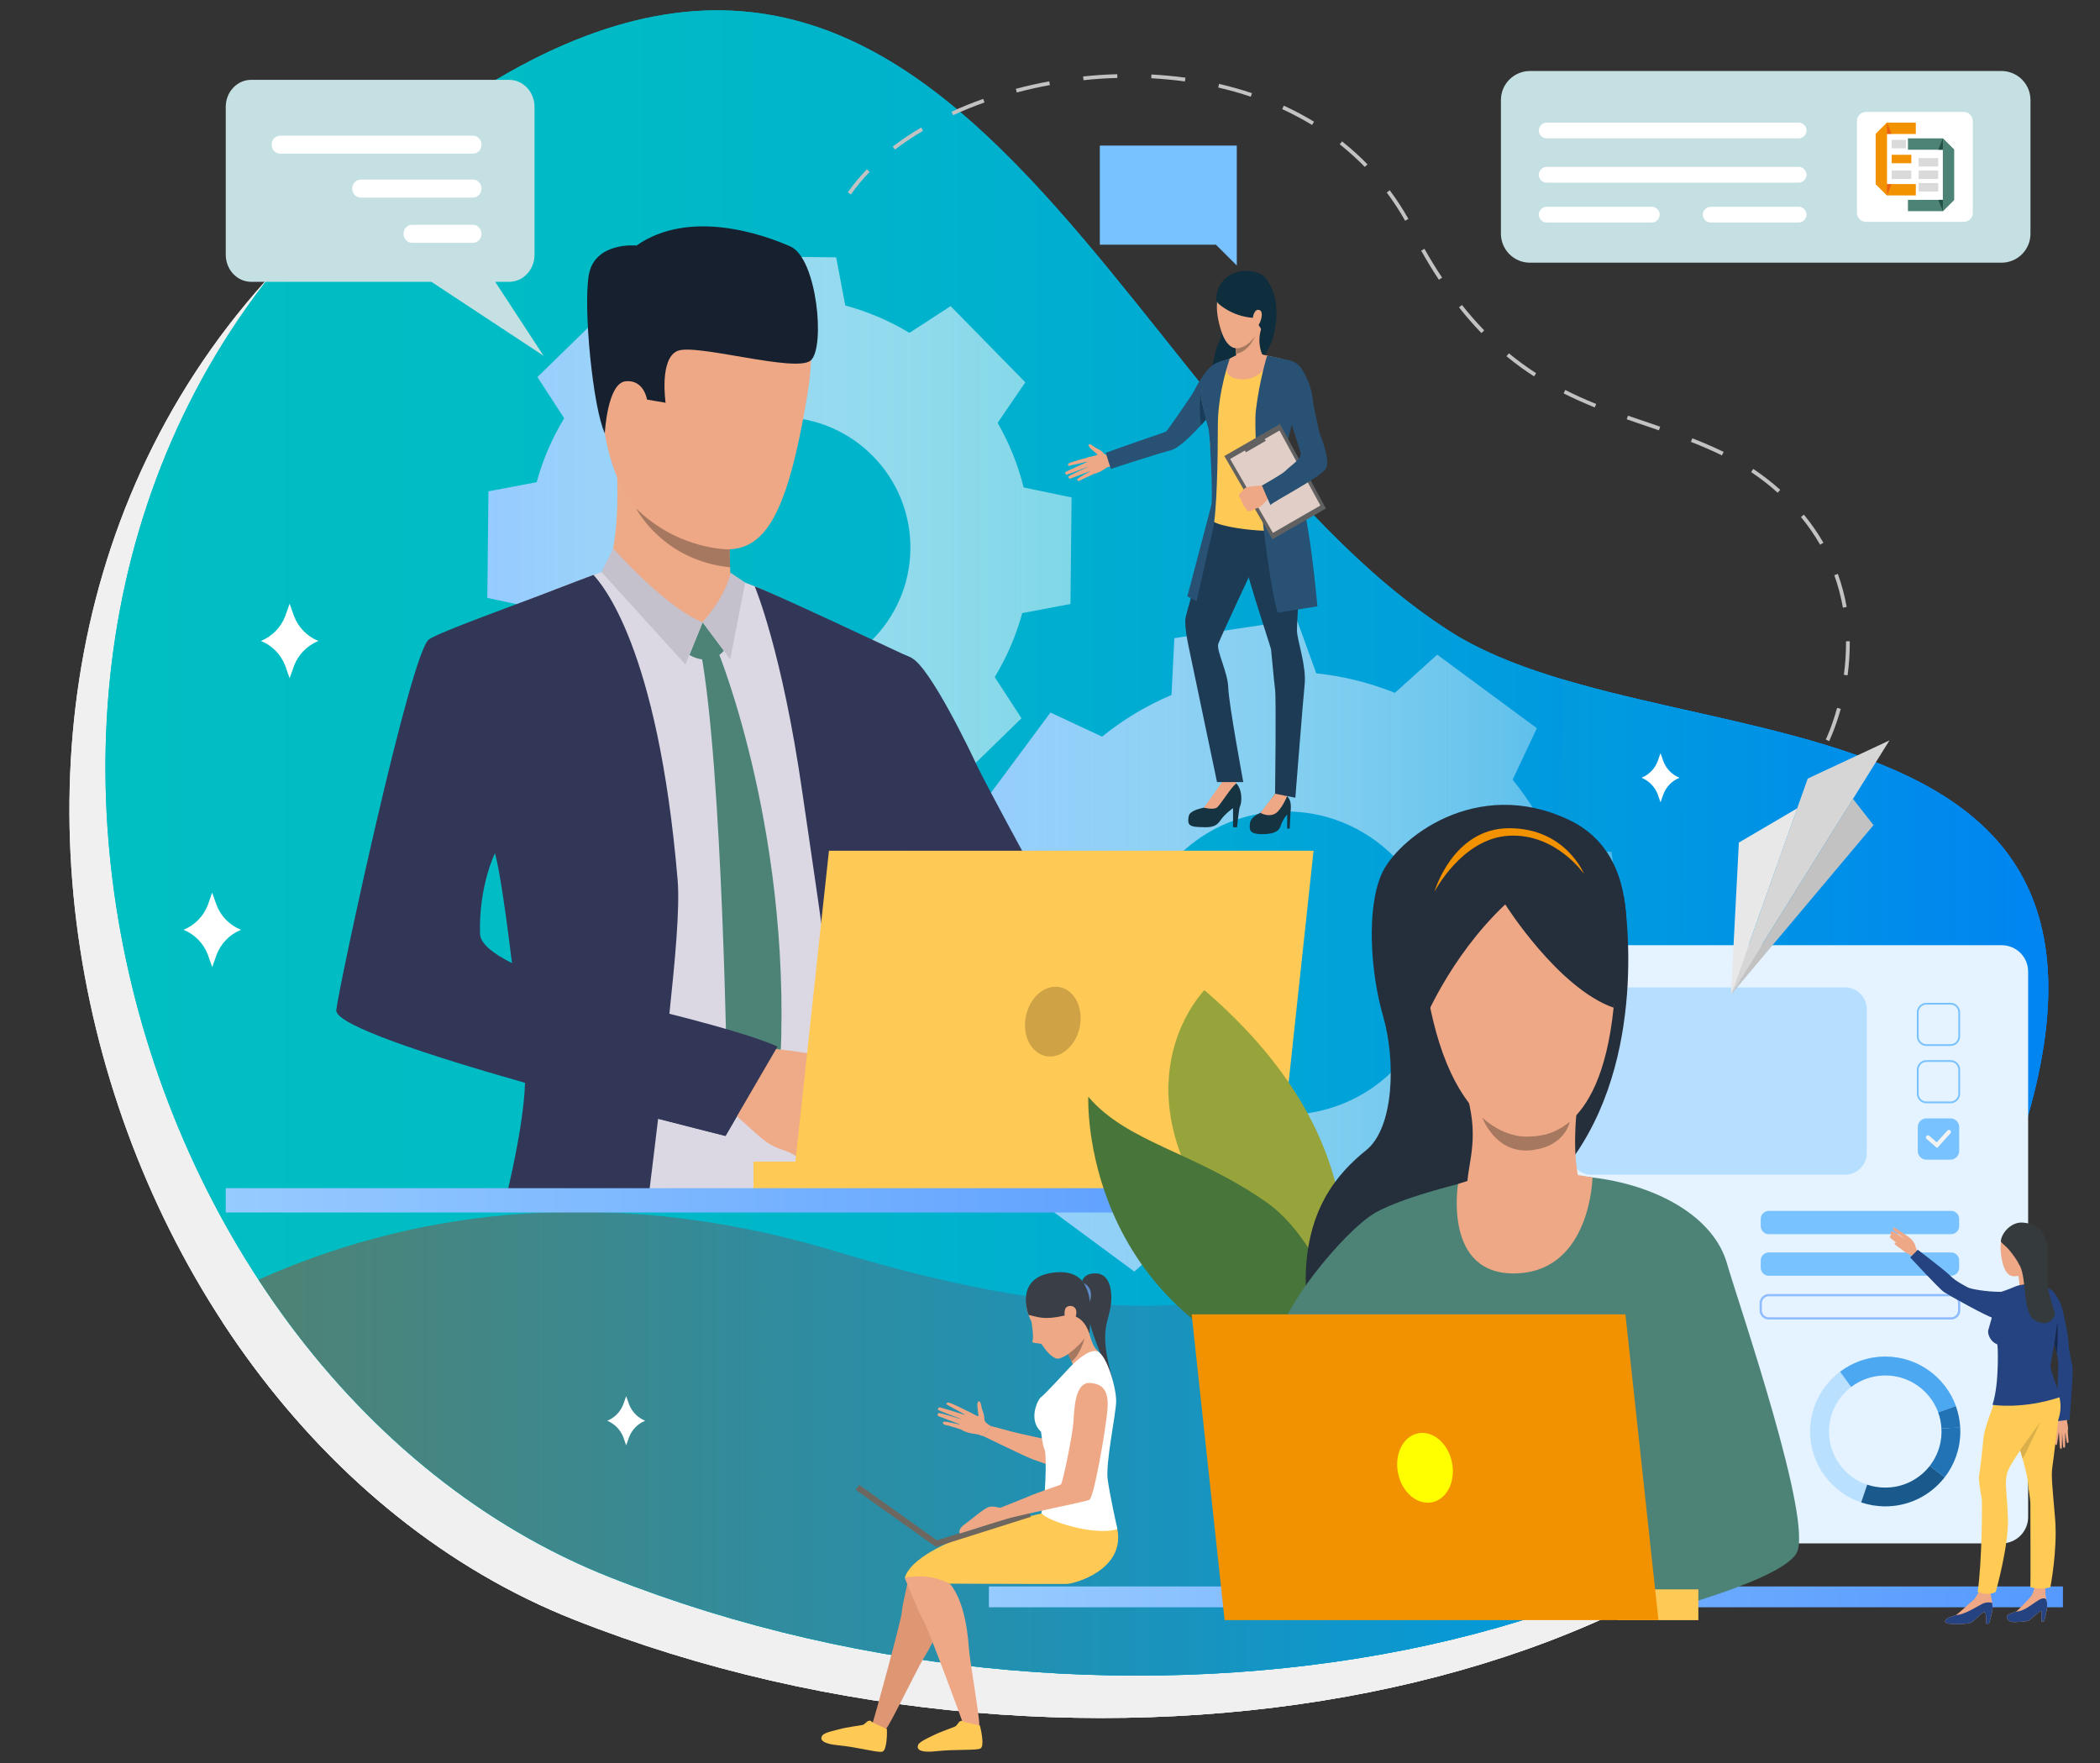 <?xml version="1.0" encoding="utf-8"?>
<!-- Generator: Adobe Illustrator 27.0.0, SVG Export Plug-In . SVG Version: 6.00 Build 0)  -->
<svg version="1.1" id="OBJECTS" xmlns="http://www.w3.org/2000/svg" xmlns:xlink="http://www.w3.org/1999/xlink" x="0px" y="0px"
	 viewBox="0 0 223.82 187.94" style="enable-background:new 0 0 223.82 187.94;" xml:space="preserve">
<rect x="0" y="0" width="223.82" height="187.94" fill="#333333" stroke="none"/>
<style type="text/css">
	.st0{fill:#F0F0F0;}
	.st1{clip-path:url(#SVGID_00000149362990387988686590000014699438743083437967_);}
	.st2{fill:url(#SVGID_00000046324197604700561340000008192000167527776134_);}
	.st3{fill:url(#SVGID_00000062881099562662101290000012034797167720977823_);}
	.st4{clip-path:url(#SVGID_00000124150374320885851720000002706806892925825674_);}
	.st5{fill:url(#SVGID_00000159433567668720957750000010929236407960630938_);}
	.st6{fill:#FFFFFF;}
	.st7{fill:#C5E0E2;}
	.st8{fill:#4D8377;}
	.st9{fill:#214F44;}
	.st10{fill:#F39200;}
	.st11{opacity:0.51;fill:#E6332A;enable-background:new    ;}
	.st12{fill:#DADADA;}
	.st13{fill:url(#SVGID_00000176016191577631936140000014063835961752029062_);}
	.st14{fill:#3A3F47;}
	.st15{fill:#EEA886;}
	.st16{fill:#DE9673;}
	.st17{fill:#FFC955;}
	.st18{fill:#EEA987;}
	.st19{fill:#A77860;}
	.st20{fill:#6E6760;}
	.st21{fill:#5F8CC9;}
	.st22{fill:#E4F3FF;}
	.st23{fill:#B5DEFF;}
	.st24{fill:url(#SVGID_00000109737087695727495550000003064944168061028015_);}
	.st25{fill:#DBD8E3;}
	.st26{fill:#323657;}
	.st27{fill:#C4C1CC;}
	.st28{fill:#EFAA88;}
	.st29{fill:#16202E;}
	.st30{fill:#BAE0FF;}
	.st31{fill:#1A598C;}
	.st32{fill:#2273B5;}
	.st33{fill:#4DA8F2;}
	.st34{fill:#78C2FF;}
	.st35{fill:#F3F3F3;}
	.st36{fill:#8FBBFF;}
	.st37{fill:#D6D6D6;}
	.st38{fill:#E8E8E8;}
	.st39{fill:#C2C2C2;}
	.st40{fill:url(#SVGID_00000004508442058508471650000014810554098145045406_);}
	.st41{fill:#BBD070;}
	.st42{fill:#97A43C;}
	.st43{fill:#48753A;}
	.st44{fill:url(#SVGID_00000116197270238472192910000012699847844237317784_);}
	.st45{fill:#CFA345;}
	.st46{fill:#254380;}
	.st47{fill:#FFCB55;}
	.st48{fill:#353A3D;}
	.st49{fill:#DBAF49;}
	.st50{fill:#16284D;}
	.st51{fill:#0E2D3D;}
	.st52{fill:#163342;}
	.st53{fill:#1D3B54;}
	.st54{fill:#285173;}
	.st55{fill:#183C59;}
	.st56{fill:#616161;}
	.st57{fill:#E0CEC7;}
	.st58{fill:#252E3B;}
	.st59{fill:#FFFF00;}
</style>
<path class="st0" d="M150.65,71.77C113.97,48.23,96.66-24.1,40.05,19.12S6.91,151.15,61.16,172.63s124.05,9.34,143.7-30.55
	C238.42,73.9,175.25,87.57,150.65,71.77z"/>
<path class="st0" d="M150.65,71.77C113.97,48.23,96.66-24.1,40.05,19.12S6.91,151.15,61.16,172.63s124.05,9.34,143.7-30.55
	C238.42,73.9,175.25,87.57,150.65,71.77z"/>
<g>
	<defs>
		<path id="SVGID_1_" d="M150.65,71.77C113.97,48.23,96.66-24.1,40.05,19.12S6.91,151.15,61.16,172.63s124.05,9.34,143.7-30.55
			C238.42,73.9,175.25,87.57,150.65,71.77z"/>
	</defs>
	<clipPath id="SVGID_00000113330681549159248520000000809589875676776069_">
		<use xlink:href="#SVGID_1_"  style="overflow:visible;"/>
	</clipPath>
	<g style="clip-path:url(#SVGID_00000113330681549159248520000000809589875676776069_);">
		<path class="st0" d="M1.88,155.46c0,0,31.27-33.32,83.51-17.51s82.99,2.26,76.5-81.51c0,0,73.42,10.88,64,66.3
			C214.47,190,67.02,215.66,1.88,155.46z"/>
	</g>
</g>
<linearGradient id="SVGID_00000031887808524559581090000004430545699057772718_" gradientUnits="userSpaceOnUse" x1="11.238" y1="100.147" x2="218.313" y2="100.147" gradientTransform="matrix(1 0 0 -1 0 190)">
	<stop  offset="0" style="stop-color:#00BFC2"/>
	<stop  offset="0.246" style="stop-color:#00BBC5"/>
	<stop  offset="0.49" style="stop-color:#00AFCF"/>
	<stop  offset="0.732" style="stop-color:#009BDF"/>
	<stop  offset="0.972" style="stop-color:#0080F5"/>
	<stop  offset="1" style="stop-color:#007CF8"/>
</linearGradient>
<path style="fill:url(#SVGID_00000031887808524559581090000004430545699057772718_);" d="M154.48,67.26
	C117.81,43.71,100.5-28.62,43.89,14.6S10.75,146.63,65,168.11s124.05,9.34,143.7-30.55C242.26,69.38,179.09,83.05,154.48,67.26z"/>
<linearGradient id="SVGID_00000020363059847141713810000003079756449271532991_" gradientUnits="userSpaceOnUse" x1="11.238" y1="100.147" x2="218.313" y2="100.147" gradientTransform="matrix(1 0 0 -1 0 190)">
	<stop  offset="0" style="stop-color:#00BFC2"/>
	<stop  offset="0.246" style="stop-color:#00BBC5"/>
	<stop  offset="0.49" style="stop-color:#00AFCF"/>
	<stop  offset="0.732" style="stop-color:#009BDF"/>
	<stop  offset="0.972" style="stop-color:#0080F5"/>
	<stop  offset="1" style="stop-color:#007CF8"/>
</linearGradient>
<path style="fill:url(#SVGID_00000020363059847141713810000003079756449271532991_);" d="M154.48,67.26
	C117.81,43.71,100.5-28.62,43.89,14.6S10.75,146.63,65,168.11s124.05,9.34,143.7-30.55C242.26,69.38,179.09,83.05,154.48,67.26z"/>
<g>
	<defs>
		<path id="SVGID_00000042008116185367103000000000280390870763523505_" d="M154.48,67.26C117.81,43.71,100.5-28.62,43.89,14.6
			S10.75,146.63,65,168.11s124.05,9.34,143.7-30.55C242.26,69.38,179.09,83.05,154.48,67.26z"/>
	</defs>
	<clipPath id="SVGID_00000099658896452898780570000009078220561043989894_">
		<use xlink:href="#SVGID_00000042008116185367103000000000280390870763523505_"  style="overflow:visible;"/>
	</clipPath>
	<g style="clip-path:url(#SVGID_00000099658896452898780570000009078220561043989894_);">
		
			<linearGradient id="SVGID_00000070117467419156991030000004491798494645460669_" gradientUnits="userSpaceOnUse" x1="5.724" y1="71.628" x2="230.57" y2="71.628" gradientTransform="matrix(1 0 0 -1 0 190)">
			<stop  offset="0.115" style="stop-color:#4D8377"/>
			<stop  offset="0.732" style="stop-color:#009BDF"/>
			<stop  offset="0.99" style="stop-color:#0080F5"/>
		</linearGradient>
		<path style="fill:url(#SVGID_00000070117467419156991030000004491798494645460669_);" d="M5.72,150.94
			c0,0,31.27-33.32,83.51-17.51s82.99,2.26,76.5-81.51c0,0,73.42,10.88,64,66.3C218.31,185.48,70.86,211.15,5.72,150.94z"/>
	</g>
</g>
<path class="st6" d="M31.34,65.68l-0.47-1.33l-0.47,1.33c-0.46,1.2-1.4,2.15-2.59,2.64l0,0c1.19,0.48,2.13,1.44,2.59,2.64l0.47,1.33
	l0.47-1.33c0.46-1.2,1.4-2.15,2.59-2.64l0,0C32.74,67.84,31.8,66.88,31.34,65.68z"/>
<path class="st6" d="M23.08,96.47l-0.47-1.33l-0.46,1.33c-0.46,1.2-1.4,2.15-2.59,2.64l0,0c1.19,0.48,2.13,1.44,2.59,2.64l0.47,1.34
	l0.47-1.34c0.46-1.2,1.4-2.15,2.59-2.64l0,0C24.48,98.62,23.54,97.67,23.08,96.47z"/>
<path class="st6" d="M67.05,149.7l-0.31-0.88l-0.31,0.88c-0.31,0.79-0.92,1.42-1.71,1.74l0,0c0.78,0.32,1.4,0.95,1.71,1.74
	l0.31,0.88l0.31-0.88c0.31-0.79,0.92-1.42,1.71-1.74l0,0C67.98,151.12,67.36,150.49,67.05,149.7z"/>
<path class="st6" d="M177.29,81.16l-0.31-0.88l-0.31,0.88c-0.31,0.79-0.92,1.42-1.71,1.74l0,0c0.78,0.32,1.4,0.95,1.71,1.74
	l0.31,0.88l0.31-0.88c0.31-0.79,0.92-1.42,1.71-1.74l0,0C178.21,82.58,177.59,81.95,177.29,81.16z"/>
<g>
	<path class="st7" d="M26.77,8.51h27.49c1.5,0,2.71,1.29,2.71,2.88c0,0,0,0,0,0v15.77c0,1.59-1.21,2.88-2.71,2.88c0,0,0,0,0,0h-1.48
		l5.15,7.88l-11.95-7.88H26.78c-1.5,0-2.71-1.28-2.72-2.88c0,0,0,0,0,0V11.39C24.06,9.8,25.27,8.51,26.77,8.51z"/>
	<path class="st6" d="M50.41,23.96h-6.49c-0.5,0-0.91,0.43-0.91,0.96l0,0c0,0.53,0.41,0.96,0.91,0.96h6.49
		c0.5,0,0.91-0.43,0.91-0.96l0,0C51.31,24.39,50.91,23.96,50.41,23.96z"/>
	<path class="st6" d="M50.41,19.14H38.45c-0.5,0-0.91,0.43-0.91,0.96l0,0c0,0.53,0.41,0.96,0.91,0.96h11.96
		c0.5,0,0.91-0.43,0.91-0.96l0,0C51.31,19.57,50.91,19.14,50.41,19.14z"/>
	<path class="st6" d="M50.41,14.46H29.86c-0.5,0-0.91,0.43-0.91,0.96c0,0,0,0,0,0l0,0c0,0.53,0.41,0.96,0.91,0.96l0,0h20.55
		c0.5,0,0.91-0.43,0.91-0.96l0,0C51.31,14.89,50.91,14.46,50.41,14.46z"/>
</g>
<g>
	<path class="st7" d="M213.32,28h-50.26c-1.7,0-3.09-1.38-3.09-3.09V10.66c0-1.7,1.38-3.09,3.09-3.09h50.26
		c1.7,0,3.09,1.38,3.09,3.09v14.25C216.41,26.62,215.03,28,213.32,28z"/>
	<path class="st6" d="M209.29,23.65h-10.4c-0.54,0-0.97-0.44-0.97-0.97c0,0,0,0,0,0V12.9c0-0.54,0.44-0.97,0.97-0.97h10.4
		c0.54,0,0.97,0.44,0.97,0.97c0,0,0,0,0,0v9.78C210.27,23.22,209.83,23.65,209.29,23.65z"/>
	<path class="st6" d="M164.85,19.47h26.85c0.46,0,0.84-0.38,0.84-0.84l0,0c0-0.46-0.38-0.84-0.84-0.84h-26.85
		c-0.46,0-0.84,0.38-0.84,0.84l0,0C164.01,19.1,164.38,19.47,164.85,19.47z"/>
	<path class="st6" d="M191.7,23.72h-9.37c-0.46,0-0.84-0.38-0.84-0.84v0c0-0.46,0.38-0.84,0.84-0.84h9.37
		c0.46,0,0.84,0.38,0.84,0.84v0C192.54,23.34,192.16,23.72,191.7,23.72z"/>
	<path class="st6" d="M176.05,23.72h-11.2c-0.46,0-0.84-0.38-0.84-0.84v0c0-0.46,0.38-0.84,0.84-0.84h11.2
		c0.46,0,0.84,0.38,0.84,0.84v0C176.89,23.34,176.51,23.72,176.05,23.72z"/>
	<g>
		<g>
			<g>
				<polygon class="st8" points="207.07,14.75 208.28,15.96 208.28,21.3 207.07,22.51 				"/>
				<polygon class="st8" points="208.28,21.3 207.07,22.51 203.35,22.51 203.35,21.3 				"/>
				<polygon class="st9" points="206.59,21.3 207.07,22.51 207.07,21.3 				"/>
				<polygon class="st8" points="207.07,14.75 208.28,15.96 208.28,15.96 203.35,15.96 203.35,14.75 				"/>
				<polygon class="st9" points="206.59,15.96 207.07,14.75 207.07,15.96 				"/>
			</g>
			<g>
				<polygon class="st10" points="201.12,20.83 199.91,19.62 199.91,14.28 201.12,13.07 				"/>
				<polygon class="st10" points="199.91,14.28 201.12,13.07 204.19,13.07 204.19,14.28 				"/>
				<polygon class="st11" points="201.6,14.28 201.12,13.07 201.12,14.28 				"/>
				<polygon class="st10" points="201.12,20.83 199.91,19.62 199.91,19.62 204.19,19.62 204.19,20.83 				"/>
				<polygon class="st11" points="201.6,19.62 201.12,20.83 201.12,19.62 				"/>
			</g>
			<g>
				<rect x="204.49" y="16.85" class="st12" width="2.09" height="0.9"/>
				<rect x="204.49" y="18.18" class="st12" width="2.09" height="0.9"/>
				<rect x="204.49" y="19.51" class="st12" width="2.09" height="0.9"/>
			</g>
			<rect x="201.62" y="16.5" class="st10" width="2.09" height="0.9"/>
			<rect x="201.62" y="18.18" class="st12" width="2.09" height="0.9"/>
			<rect x="201.62" y="14.91" class="st12" width="1.53" height="0.9"/>
		</g>
	</g>
	<path class="st6" d="M164.85,14.75h26.85c0.46,0,0.84-0.38,0.84-0.84l0,0c0-0.46-0.38-0.84-0.84-0.84h-26.85
		c-0.46,0-0.84,0.38-0.84,0.84l0,0C164.01,14.37,164.38,14.75,164.85,14.75z"/>
</g>
<linearGradient id="SVGID_00000096040648354286947620000011355400841237263508_" gradientUnits="userSpaceOnUse" x1="100.369" y1="102.657" x2="173.712" y2="102.657">
	<stop  offset="0" style="stop-color:#96CBFF"/>
	<stop  offset="1" style="stop-color:#FFFFFF;stop-opacity:0.3"/>
</linearGradient>
<path style="fill:url(#SVGID_00000096040648354286947620000011355400841237263508_);" d="M165.91,114.27
	c1.1-2.71,1.78-5.53,2.08-8.36l5.72-2.07l-0.98-6.52l-0.98-6.52l-6.08-0.3c-1.12-2.63-2.6-5.12-4.45-7.39l2.58-5.49l-5.31-3.92
	l-5.31-3.92l-4.51,4.07c-2.72-1.09-5.54-1.78-8.38-2.08l-2.07-5.71l-6.53,0.98l-6.53,0.98l-0.3,6.06c-2.63,1.11-5.13,2.6-7.4,4.44
	l-5.5-2.57l-3.93,5.3l-3.93,5.3l4.08,4.5c-1.1,2.71-1.78,5.53-2.08,8.36l-5.72,2.07l0.98,6.52l0.98,6.52l6.07,0.3
	c1.12,2.63,2.6,5.12,4.45,7.39l-2.58,5.49l5.31,3.92l5.31,3.92l4.51-4.07c2.72,1.09,5.54,1.78,8.38,2.08l2.07,5.71l6.53-0.98
	l6.53-0.98l0.3-6.06c2.63-1.11,5.13-2.6,7.4-4.44l5.5,2.57l3.93-5.3l3.93-5.3L165.91,114.27z M127.41,115.66
	c-7.2-5.31-8.72-15.43-3.4-22.61c5.32-7.18,15.46-8.7,22.66-3.39c7.2,5.31,8.72,15.43,3.4,22.61
	C144.75,119.45,134.6,120.97,127.41,115.66z"/>
<g>
	<path class="st14" d="M115.34,136.53c0,0,0.18-0.81,1.42-0.8c1.72,0.01,1.86,2.33,1.57,3.77c-0.39,1.92-1.12,2.7,0.28,7.67
		c0,0-3.08-6.14-2.6-7.97C116.36,137.86,115.34,136.53,115.34,136.53z"/>
	<path class="st15" d="M105.65,152.02c0,0-0.73-0.35-0.73-0.73c0.01-0.38-0.18-0.9-0.24-1.05c-0.09-0.21-0.12-0.97-0.39-0.86
		c-0.27,0.12-0.01,1.26,0,1.51c0.01,0.25-0.87-0.43-1.13-0.42s-1.32,1.55-0.66,1.95c0.66,0.4,1.59,0.42,1.72,0.47
		c0.14,0.05,0.63,0.22,0.63,0.22L105.65,152.02z"/>
	<path class="st15" d="M103.34,150.52c0,0-2.09-1.07-2.29-1.03c-0.2,0.05-0.25,0.17-0.06,0.27c0.19,0.11,1.99,1.1,1.99,1.1
		s-2.69-0.85-2.86-0.85c-0.1,0-0.22,0.23-0.12,0.29c0.1,0.07,2.71,1.06,2.71,1.06s-2.51-0.79-2.66-0.74c-0.13,0.04-0.18,0.27,0,0.34
		c0.18,0.07,2.47,0.94,2.47,0.94s-1.87-0.46-1.97-0.35c-0.06,0.07-0.17,0.26,0.31,0.36c0.49,0.1,1.6,0.47,1.6,0.47L103.34,150.52z"
		/>
	<path class="st15" d="M111.97,153.52c0,0-3.42-0.72-4.08-0.91c-0.76-0.22-2.24-0.59-2.24-0.59l-0.8,1.08c0,0,4.41,2.15,5.22,2.45
		c0.76,0.29,2.81,0.99,2.81,0.99L111.97,153.52z"/>
	<path class="st16" d="M97.15,166.97c0,0-1,4.04-1.03,4.83c-0.03,0.79-2.91,11.32-3.12,11.84c-0.21,0.52,1.08,0.97,1.45,0.62
		c0.37-0.34,3.22-6.21,3.87-7.3c0.65-1.09,2.25-3.62,2.34-6.15C100.75,168.26,97.15,166.97,97.15,166.97z"/>
	<path class="st15" d="M96.43,168.19c0,0,1.55,3.88,1.99,4.55c0.44,0.67,4.26,10.93,4.39,11.47c0.13,0.54,1.46,0.18,1.56-0.3
		c0.1-0.48-0.99-6.81-1.09-8.06c-0.1-1.25-0.32-4.5-1.74-6.65C100.13,167.05,96.43,168.19,96.43,168.19z"/>
	<g>
		<path class="st17" d="M104.44,183.92c0,0-1.73-0.38-1.79-0.42c-0.05-0.04-0.07-0.14-0.3-0.04c-0.23,0.1-0.31,0.44-0.54,0.56
			c-0.23,0.12-1.61,0.58-2.37,0.97c-0.27,0.14-1.43,0.63-1.58,0.99c-0.15,0.36-0.07,0.9,1.95,0.68c2.02-0.22,4.26-0.06,4.69-0.29
			C104.94,186.14,104.58,184.47,104.44,183.92z"/>
	</g>
	<g>
		<path class="st17" d="M94.53,184.3c0,0-1.61-0.72-1.65-0.78c-0.04-0.05-0.04-0.15-0.28-0.1c-0.25,0.05-0.4,0.37-0.65,0.44
			c-0.25,0.07-1.71,0.23-2.53,0.47c-0.3,0.09-1.54,0.32-1.77,0.65c-0.23,0.33-0.27,0.86,1.75,1.06c2.03,0.19,4.17,0.81,4.64,0.67
			C94.52,186.57,94.55,184.87,94.53,184.3z"/>
	</g>
	<path class="st17" d="M111.03,161.32c0,0-13.4,2.79-14.6,6.87c0,0,2.4-0.64,4.79,0.61c0,0,6.27,0.04,12.47,0.03
		c0.78,0,6.24-1.47,5.4-5.84C118.23,158.57,111.03,161.32,111.03,161.32z"/>
	<g>
		<path class="st18" d="M113.31,143.64c0.19,0.18,0.37,0.42,0.53,0.69c0.15,0.25,0.27,0.53,0.38,0.79c0.23,0.56,0.36,1.04,0.36,1.04
			s3.17-1.59,2.4-2.19c-0.77-0.6-1.11-2.95-1.11-2.95S112.67,143.06,113.31,143.64z"/>
	</g>
	<g>
		<path class="st15" d="M109.6,137.98c0,0-0.65,0.94,0.33,2.89c0,0,0.29,1.68,0.11,2.04c-0.18,0.35,0.82,0.2,0.98,0.38
			c0.16,0.18,0.64,1.09,1.48,1.49c0.85,0.4,3.68-2.23,3.56-3.26c-0.13-1.03,0.96-5.86-2.78-5.09
			C109.56,137.21,109.6,137.98,109.6,137.98z"/>
	</g>
	<g>
		<path class="st14" d="M109.63,140.16c0,0-1.66-4.15,2.91-4.54c4.57-0.39,3.7,4.86,3.56,6.53c0,0-0.62-2.37-2.74-1.9
			C111.24,140.72,110.67,140.38,109.63,140.16z"/>
	</g>
	<g>
		<path class="st15" d="M113.52,139.56c0.13-0.5,1.1-0.51,1.19,0.18c0.09,0.69-0.44,1.53-0.77,1.28
			C113.61,140.76,113.32,140.3,113.52,139.56z"/>
	</g>
	<path class="st19" d="M113.83,144.34c0.15,0.25,0.27,0.53,0.38,0.79c0.98-0.78,1.38-2.48,1.38-2.48
		C114.98,143.52,113.83,144.34,113.83,144.34C113.83,144.34,113.83,144.34,113.83,144.34z"/>
	<path class="st6" d="M114.11,145.65c0,0-2.79,3.03-3.15,3.27c-0.35,0.24-1.42,2.4,0,3.7c0,0,0.13,1.38,0.38,1.91
		c0.25,0.53,0.07,5.97-0.33,6.6c-0.41,0.63,5.34,2.7,8.08,1.86c0,0-0.78-3.49-1.03-5.27c-0.25-1.78,0.88-6.96,0.9-8.35
		c0.03-1.39-0.99-4.93-1.99-5.32C115.97,143.66,114.11,145.65,114.11,145.65z"/>
	<polygon class="st20" points="109.87,161.68 99.73,164.89 99.53,164.29 109.66,161.09 	"/>
	<polygon class="st20" points="99.73,164.88 91.19,158.79 91.59,158.29 100.13,164.38 	"/>
	<path class="st15" d="M102.29,163.46c-0.08-0.21-0.1-0.55,0.56-1.01c0.66-0.46,2.09-1.75,2.63-1.84c0.54-0.1,0.95,0.13,1.17,0.1
		c0.22-0.03,0.51,1.22,0.51,1.22L102.29,163.46z"/>
	<path class="st15" d="M106.64,160.7c0,0,2.87-1.12,3.36-1.35c0.49-0.22,2.85-1.01,3.06-1.11c0.2-0.1,1.27-5.35,1.35-6.71
		c0.08-1.36,0.17-4.25,1.79-4.12c1.62,0.13,2.01,1.14,1.81,3.12c-0.2,1.99-1.4,9.1-1.91,9.34c-0.51,0.24-6.51,1.37-9.38,2.18
		C103.86,162.86,106.64,160.7,106.64,160.7z"/>
	<path class="st21" d="M115.51,136.75c0,0,0.69,1.17,0.62,2.05C116.12,138.8,116.75,137.47,115.51,136.75z"/>
</g>
<g>
	<g>
		<g>
			<path class="st22" d="M216.16,103.56v58.14c0,1.55-1.26,2.81-2.81,2.81h-43.19c-1.55,0-2.81-1.26-2.81-2.81v-58.14
				c0-1.55,1.26-2.81,2.81-2.81h43.19C214.91,100.76,216.16,102.01,216.16,103.56z"/>
		</g>
	</g>
</g>
<path class="st23" d="M196.65,125.21h-27.03c-1.28,0-2.31-1.04-2.31-2.31v-15.34c0-1.28,1.04-2.31,2.31-2.31h27.03
	c1.28,0,2.31,1.04,2.31,2.31v15.34C198.97,124.17,197.93,125.21,196.65,125.21z"/>
<linearGradient id="SVGID_00000125574748814063429510000010772491241662139562_" gradientUnits="userSpaceOnUse" x1="51.93" y1="58.376" x2="114.215" y2="58.376">
	<stop  offset="0" style="stop-color:#96CBFF"/>
	<stop  offset="1" style="stop-color:#FFFFFF;stop-opacity:0.5"/>
</linearGradient>
<path style="fill:url(#SVGID_00000125574748814063429510000010772491241662139562_);" d="M109.1,51.96
	c-0.6-2.44-1.55-4.76-2.77-6.89l2.95-4.32l-3.98-4.06l-3.98-4.06l-4.39,2.85c-2.11-1.27-4.4-2.26-6.84-2.92l-0.97-5.13l-5.69-0.06
	l-5.69-0.06l-1.09,5.11c-2.45,0.6-4.77,1.54-6.9,2.77l-4.33-2.94l-4.07,3.97l-4.07,3.97l2.85,4.39c-1.27,2.1-2.27,4.39-2.93,6.82
	l-5.14,0.97l-0.06,5.68l-0.06,5.68l5.12,1.09c0.6,2.44,1.55,4.76,2.77,6.89L56.87,76l3.98,4.06l3.98,4.06l4.39-2.85
	c2.11,1.27,4.4,2.26,6.84,2.92l0.97,5.13l5.69,0.06l5.69,0.06l1.09-5.11c2.45-0.6,4.77-1.54,6.9-2.77l4.33,2.94l4.07-3.97l4.07-3.97
	l-2.85-4.39c1.27-2.1,2.27-4.39,2.93-6.82l5.14-0.97l0.06-5.68l0.06-5.68L109.1,51.96z M82.92,72.3
	c-7.71-0.09-13.88-6.39-13.79-14.08c0.09-7.69,6.4-13.85,14.11-13.77c7.71,0.09,13.88,6.39,13.79,14.08
	C96.94,66.22,90.62,72.39,82.92,72.3z"/>
<g>
	<g>
		<path class="st25" d="M96.15,83.57c0.35-4.75,0.6-9.2,0.74-13.34c-1.15-0.61-2.53-1.32-3.63-1.84c-3.42-1.63-8.19-3.81-11.24-5.21
			c-1.79-0.82-3.54-1.42-3.54-1.42s-12.22-1.17-13.21-1.11c-0.31,0.02-1.84,0.55-3.84,1.31c-4.33,1.64-12.69,4.98-14.02,5.94
			c-1.95,1.39-8.93,35.54-9.12,37.86c-0.18,2.25,9.49,5.34,18.45,7.7c-0.01,3.46-0.08,8.31-0.16,12.74
			c-0.01,0.76-0.03,1.5-0.04,2.22h39.21c-0.05-0.76-0.1-1.51-0.14-2.22c0-0.09-0.01-0.19-0.01-0.28c-0.15-3-0.73-8.37-0.58-13.6
			c0,0-0.09-5.51,0.45-7.89C95.52,93.95,96.15,83.57,96.15,83.57z M46.44,103.65c0.06-4.45,6-12.72,6-12.72s0.27-0.12,0.28-0.1
			c0,0,0.31-0.04,0.31-0.04c0.01,0,0.92-0.87,0.93-0.87c0.22,0.79,2.18,11.96,2.66,18.46C51.04,107.29,46.41,105.77,46.44,103.65z"
			/>
	</g>
	<g>
		<path class="st26" d="M96.88,126.2c-0.26-1.85-0.5-3.7-0.72-5.52c0-0.01,0-0.02,0-0.03c-0.07-0.6-0.14-1.2-0.21-1.79
			c0-0.03-0.01-0.06-0.01-0.09c-0.29-2.5-0.52-4.89-0.7-7.08c-0.13-1.68-0.01-3.32,0.22-4.93c0.68-11.21,1.02-23.03,1.02-23.03
			c0.36-4.84,0.56-9.36,0.7-13.57c0,0-15.35-7.24-16.74-7.65c0,0,2.91,6.82,5.09,22.07c0.84,5.86,2.39,15.71,3.52,25.77v0
			c0.61,5.43,1.76,10.96,2.63,15.85c0.13,0.76,0.26,1.5,0.38,2.22h5.14C97.08,127.68,96.98,126.94,96.88,126.2z"/>
	</g>
	<g>
		<path class="st26" d="M71.33,108.19c0.6-5.67,1.15-11.33,0.89-14.43c-2.12-24.92-8.11-31.52-8.97-32.48
			c-0.67,0.26-3.23,1.21-3.97,1.51c-4.1,1.61-12.44,4.56-13.57,5.37c-1.95,1.39-9.64,37.19-9.87,39.51
			c-0.16,1.57,9.88,4.84,20.12,7.75c-0.09,2.8-0.75,6.64-1.68,10.77c-0.16,0.73-0.34,1.47-0.52,2.22h15.27
			c0.09-0.74,0.18-1.47,0.27-2.22c0.27-2.23,0.56-4.51,0.84-6.93c4.28,1.11,7.19,1.82,7.19,1.82s4.02-6.79,5.19-9.53
			C82.7,111.08,77.53,109.84,71.33,108.19z M51.16,99.53c-0.14-5.1,1.59-8.58,1.59-8.58c0.51,1.75,1.21,6.74,1.82,11.71
			C52.5,101.62,51.19,100.56,51.16,99.53z"/>
	</g>
	<g>
		<path class="st18" d="M64.61,61.04c0,0,1.55-2.93,1.12-11.25c-0.12-2.31,12.13,5.47,12.13,5.47s-0.04,0.79-0.07,1.87
			c-0.01,0.45-0.02,0.94-0.02,1.44c0,0.14,0,0.28,0,0.42c0,0.23,0,0.45,0.01,0.68c0.01,0.28,0.02,0.55,0.03,0.82
			c0.01,0.3,0.03,0.58,0.06,0.84c0.05,0.5,0.35,1.39,0.45,1.63C78.9,64.24,69.2,64.32,64.61,61.04z"/>
	</g>
	<path class="st8" d="M74.89,66.33l2.26,3.03c0,0-1.32,1.77-3.67,0.46L74.89,66.33z"/>
	<path class="st8" d="M76.54,69.48c0,0,8.27,20.17,6.51,45.78l-2.61,4.73l-2.94-4.03c0,0-0.47-34.02-2.82-46.56L76.54,69.48z"/>
	<path class="st18" d="M77.3,63.51l-2.42,2.82c0,0-3.88-0.75-5.02-2.77C68.73,61.54,77.3,63.51,77.3,63.51z"/>
	<path class="st27" d="M77.86,61.04c0,0-0.28,2.15-2.97,5.29l2.94,3.94l1.59-8.17L77.86,61.04z"/>
	<path class="st27" d="M65.35,58.45c0,0,5.61,6.33,9.53,7.88l-1.83,4.5l-8.95-9.86L65.35,58.45z"/>
	<g>
		<path class="st26" d="M123.03,115.75c0,0-7.45-7.21-12.33-8.41c-2.26-0.55-5.23-3.67-8.06-7.32c-0.93-1.2-1.85-2.47-2.71-3.72
			c0,0,0-0.01,0-0.01c-3.47-5-6.19-9.79-6.19-9.79s-10.25-11.99-2.02-17.33c0,0,3.53-0.08,5.46,0.97c1.99,1.08,6.23,9.91,6.95,11.47
			c0.72,1.56,8.51,16.09,9.03,16.42c0.52,0.33,1.39,1.52,4.51,3.2c3.82,2.05,9.81,8.05,9.81,8.05L123.03,115.75z"/>
	</g>
	<path class="st28" d="M87.28,124.1c0,0-1.04-0.04-1.49-0.28c0,0-0.78-0.5-1.35-0.82c-0.18-0.1-0.34-0.19-0.45-0.23
		c-0.46-0.18-1.52-0.44-2.5-1.19c-0.98-0.74-4.17-3.73-4.17-3.73l2.06-3.17l0.95-3.13c0,0,7.44,0.74,8.44,1.33
		c0.1,0.06,0.19,0.12,0.27,0.18c0.79,0.58,1.14,1.34,1.52,1.7c0.14,0.13,1.44,1.51,1.36,2.08c-0.1,0.78-0.49,1.28-0.97,1.52
		c0,0-0.26,1.52-1.05,2.2c0,0-0.2,1.41-1.42,1.97C88.49,122.52,88.13,123.93,87.28,124.1z"/>
	<path class="st15" d="M75.43,28.32c0,0,13.45-3.24,10.62,13.76c-2.83,17-6.06,18.38-14.26,14.99c-8.2-3.39-7.63-14.26-8.12-19.58
		C63.19,32.17,71.13,28.57,75.43,28.32z"/>
	<path class="st15" d="M68.36,40.09c-0.2-1.49-3.17-2-3.38,0.25c-0.21,2.25,1.44,6.16,2.56,5.76
		C68.66,45.69,68.64,42.15,68.36,40.09z"/>
	<path class="st29" d="M64.46,46.18c0,0,0.27-5.35,2.22-5.54c1.95-0.2,2.28,1.95,2.28,1.95l1.98,0.34c0,0-0.69-4.67,1.25-5.52
		c1.94-0.85,12.69,2.39,14.23,1c1.55-1.4,0.67-10.88-2.18-12.14c-2.85-1.26-10.72-4.06-16.4-0.1c0,0-4.48-0.44-5.09,3.17
		C62.15,32.94,63.21,43.52,64.46,46.18z"/>
	<path class="st26" d="M82.87,111.55l-5.55,9.53c0,0-14.72-3.78-18.15-4.75l7.85-9.32C67.01,107.01,78.59,109.65,82.87,111.55z"/>
	<path class="st19" d="M77.82,60.47L77.82,60.47c-7.22-0.73-10.02-6.28-10.02-6.28c4.54,4.49,9.98,4.37,9.98,4.37
		c0,0.14,0,0.28,0,0.42c0,0.23,0,0.45,0.01,0.68C77.8,59.93,77.81,60.21,77.82,60.47z"/>
</g>
<g>
	<g>
		<g>
			<g>
				<path class="st30" d="M198.37,160.15c0.77,0.26,1.6,0.41,2.46,0.42c2.61,0.03,4.94-1.18,6.43-3.09
					c1.03-1.32,1.65-2.98,1.67-4.79c0-0.18,0-0.36-0.01-0.53c-0.04-0.8-0.2-1.57-0.47-2.3c-1.1-3.03-4-5.21-7.42-5.26
					c-1.84-0.02-3.55,0.58-4.92,1.61c-1.91,1.44-3.15,3.71-3.19,6.28C192.89,156.03,195.17,159.07,198.37,160.15z M194.94,152.51
					c0.02-1.91,0.95-3.6,2.36-4.68c1.03-0.79,2.32-1.24,3.72-1.23c2.57,0.03,4.73,1.67,5.56,3.94l0,0c0.2,0.54,0.32,1.12,0.35,1.72
					c0.01,0.13,0.01,0.27,0.01,0.4c-0.02,1.35-0.48,2.6-1.26,3.59c-1.11,1.43-2.86,2.35-4.82,2.32c-0.65-0.01-1.27-0.12-1.85-0.31
					C196.61,157.45,194.9,155.17,194.94,152.51z"/>
			</g>
		</g>
	</g>
	<g>
		<g>
			<g>
				<path class="st31" d="M205.68,156.25l1.58,1.22c-1.49,1.91-3.82,3.13-6.43,3.09c-0.86-0.01-1.69-0.16-2.46-0.42l0.64-1.89
					c0.58,0.2,1.2,0.31,1.85,0.31C202.81,158.6,204.56,157.68,205.68,156.25z"/>
			</g>
		</g>
	</g>
	<g>
		<g>
			<g>
				<path class="st32" d="M206.92,152.26l2-0.11c0.01,0.18,0.01,0.36,0.01,0.53c-0.02,1.8-0.64,3.46-1.67,4.79l-1.58-1.22
					c0.77-0.99,1.24-2.24,1.25-3.59C206.93,152.53,206.93,152.39,206.92,152.26z"/>
			</g>
		</g>
	</g>
	<g>
		<g>
			<g>
				<path class="st32" d="M206.92,152.26c-0.03-0.6-0.15-1.18-0.35-1.72l0,0l1.88-0.68c0.26,0.72,0.43,1.49,0.47,2.3L206.92,152.26z
					"/>
			</g>
		</g>
	</g>
	<g>
		<g>
			<g>
				<path class="st33" d="M196.12,146.21c1.37-1.03,3.07-1.63,4.92-1.61c3.42,0.04,6.31,2.23,7.42,5.26l-1.88,0.69l0,0
					c-0.83-2.27-3-3.91-5.56-3.94c-1.4-0.02-2.69,0.44-3.72,1.23L196.12,146.21z"/>
			</g>
		</g>
	</g>
</g>
<path class="st33" d="M176.54,143.28c-0.39-0.52-1.02-0.86-1.73-0.87c-0.98-0.01-1.81,0.61-2.11,1.49l0,0l0,0
	c-0.07,0.21-0.11,0.44-0.12,0.67c0,0.28,0.04,0.54,0.13,0.78c0.14,0.39,0.39,0.73,0.72,0.98c0.32,0.25,0.71,0.41,1.14,0.45
	c0.06,0.01,0.11,0.01,0.17,0.01c0.04,0,0.07,0,0.11,0c0.01,0,0.03,0,0.04,0c0.22-0.01,0.43-0.06,0.63-0.13
	c0.83-0.3,1.43-1.09,1.45-2.03C176.98,144.13,176.82,143.66,176.54,143.28z M175.34,146.15L175.34,146.15
	c-0.15,0.05-0.31,0.09-0.47,0.1l0,0c-0.04,0-0.07,0-0.11,0c-0.16,0-0.31-0.03-0.45-0.07c-0.2-0.06-0.38-0.15-0.54-0.27
	c-0.06-0.04-0.11-0.09-0.16-0.15c-0.3-0.3-0.48-0.72-0.47-1.17c0-0.12,0.02-0.23,0.04-0.35c0.01-0.05,0.03-0.11,0.04-0.16
	c0.22-0.66,0.85-1.13,1.58-1.12c0.53,0.01,0.99,0.26,1.29,0.65c0.22,0.28,0.34,0.64,0.34,1.02
	C176.42,145.33,175.97,145.92,175.34,146.15z"/>
<g>
	<g>
		<path class="st34" d="M207.89,111.49h-2.57c-0.56,0-1.02-0.46-1.02-1.02v-2.56c0-0.56,0.46-1.02,1.02-1.02h2.57
			c0.56,0,1.02,0.46,1.02,1.02v2.56C208.91,111.03,208.45,111.49,207.89,111.49z M205.32,107.08c-0.46,0-0.83,0.37-0.83,0.83v2.56
			c0,0.46,0.37,0.83,0.83,0.83h2.57c0.46,0,0.83-0.37,0.83-0.83v-2.56c0-0.46-0.37-0.83-0.83-0.83H205.32z"/>
	</g>
</g>
<g>
	<g>
		<path class="st34" d="M207.89,117.6h-2.57c-0.56,0-1.02-0.46-1.02-1.02v-2.56c0-0.56,0.46-1.02,1.02-1.02h2.57
			c0.56,0,1.02,0.46,1.02,1.02v2.56C208.91,117.14,208.45,117.6,207.89,117.6z M205.32,113.19c-0.46,0-0.83,0.37-0.83,0.83v2.56
			c0,0.46,0.37,0.83,0.83,0.83h2.57c0.46,0,0.83-0.37,0.83-0.83v-2.56c0-0.46-0.37-0.83-0.83-0.83H205.32z"/>
	</g>
</g>
<g>
	<g>
		<path class="st34" d="M207.89,123.61h-2.57c-0.51,0-0.92-0.41-0.92-0.92v-2.56c0-0.51,0.41-0.92,0.92-0.92h2.57
			c0.51,0,0.92,0.41,0.92,0.92v2.56C208.81,123.19,208.4,123.61,207.89,123.61z"/>
	</g>
</g>
<g>
	<g>
		<g>
			<g>
				<path class="st35" d="M206.46,122.37l-1.12-0.97c-0.09-0.08-0.1-0.22-0.02-0.31c0.08-0.09,0.22-0.1,0.31-0.02l0.79,0.69
					l1.13-1.25c0.08-0.09,0.22-0.1,0.31-0.02c0.09,0.08,0.1,0.22,0.02,0.31L206.46,122.37z"/>
			</g>
		</g>
	</g>
</g>
<g>
	<g>
		<g>
			<path class="st34" d="M208.81,129.93v0.76c0,0.48-0.39,0.86-0.86,0.86h-19.43c-0.48,0-0.86-0.39-0.86-0.86v-0.76
				c0-0.48,0.39-0.86,0.86-0.86h19.43C208.43,129.07,208.81,129.45,208.81,129.93z"/>
		</g>
	</g>
</g>
<g>
	<g>
		<g>
			<path class="st34" d="M208.81,134.36v0.76c0,0.48-0.39,0.86-0.86,0.86h-19.43c-0.48,0-0.86-0.39-0.86-0.86v-0.76
				c0-0.48,0.39-0.86,0.86-0.86h19.43C208.43,133.5,208.81,133.88,208.81,134.36z"/>
		</g>
	</g>
</g>
<g>
	<g>
		<g>
			<path class="st36" d="M207.95,140.65h-19.43c-0.54,0-0.98-0.44-0.98-0.98v-0.76c0-0.54,0.44-0.98,0.98-0.98h19.43
				c0.54,0,0.98,0.44,0.98,0.98v0.76C208.93,140.21,208.49,140.65,207.95,140.65z M188.52,138.17c-0.41,0-0.74,0.33-0.74,0.74v0.76
				c0,0.41,0.33,0.74,0.74,0.74h19.43c0.41,0,0.74-0.33,0.74-0.74v-0.76c0-0.41-0.33-0.74-0.74-0.74H188.52z"/>
		</g>
	</g>
</g>
<path class="st15" d="M93.31,103.72c8.36,8.59,19.42,19.41,19.42,19.41l4.32-8.18c0,0-9.82-11.48-16.47-19.15
	C98.54,96.8,94.8,99.19,93.31,103.72z"/>
<g>
	<path class="st15" d="M88.15,115.28c0,0,2.25,1.09,2.84,1.57c0.59,0.48,2.97,2.26,3.55,2.68c0.58,0.42-0.87,1.61-5.13-0.23
		C85.15,117.46,88.15,115.28,88.15,115.28z"/>
</g>
<polygon class="st17" points="88.35,90.68 84.42,127.1 136.08,127.1 140,90.68 "/>
<rect x="80.31" y="123.82" transform="matrix(-1 -1.224647e-16 1.224647e-16 -1 169.247 250.921)" class="st17" width="8.63" height="3.28"/>
<g>
	<g>
		<g>
			<polygon class="st37" points="184.49,106.02 201.38,78.92 192.67,82.99 			"/>
		</g>
	</g>
	<g>
		<g>
			<polygon class="st38" points="184.49,106.02 185.33,89.81 191.55,86.16 			"/>
		</g>
	</g>
	<g>
		<g>
			<polygon class="st39" points="197.49,85.15 199.68,87.95 184.49,106.02 			"/>
		</g>
	</g>
</g>
<linearGradient id="SVGID_00000141445937178781928970000008095669943815560848_" gradientUnits="userSpaceOnUse" x1="24.06" y1="127.946" x2="140.405" y2="127.946">
	<stop  offset="0" style="stop-color:#96CBFF"/>
	<stop  offset="1" style="stop-color:#5599FF"/>
</linearGradient>
<rect x="24.06" y="126.65" style="fill:url(#SVGID_00000141445937178781928970000008095669943815560848_);" width="116.34" height="2.59"/>
<g>
	<g>
		<g>
			<path class="st41" d="M146.89,121.8c0,0-12.03,9.82-7.19,18.53c4.84,8.71,7.94,1.63,7.94,1.63s3.61,1.39-1.1-9.26
				C144.31,127.69,146.89,121.8,146.89,121.8z"/>
		</g>
	</g>
</g>
<g>
	<g>
		<g>
			<path class="st42" d="M128.37,105.54c0,0-9.33,9.42,1.09,24.2s8.09,22.01,8.09,22.01S155.33,128.73,128.37,105.54z"/>
		</g>
	</g>
</g>
<g>
	<g>
		<g>
			<path class="st43" d="M140.8,147.51c5.25,1.48,1.75-14.1-5.9-19.42c-7.65-5.32-14.77-6.31-18.91-11.19
				C116,116.9,114.93,140.24,140.8,147.51z"/>
		</g>
	</g>
</g>
<linearGradient id="SVGID_00000003075818056135074350000006902945176317931935_" gradientUnits="userSpaceOnUse" x1="105.401" y1="170.212" x2="219.874" y2="170.212">
	<stop  offset="0" style="stop-color:#96CBFF"/>
	<stop  offset="1" style="stop-color:#5599FF"/>
</linearGradient>
<rect x="105.4" y="169.1" style="fill:url(#SVGID_00000003075818056135074350000006902945176317931935_);" width="114.47" height="2.22"/>
<path class="st45" d="M109.34,108.31c-0.42,2.03,0.53,3.93,2.12,4.26c1.58,0.32,3.2-1.06,3.62-3.09c0.42-2.03-0.53-3.93-2.12-4.26
	C111.38,104.9,109.76,106.28,109.34,108.31z"/>
<g>
	<g>
		<g>
			<g>
				<g>
					<path class="st15" d="M219.61,150.85c0,0-0.09,0.46-0.34,0.53c-0.22,0.06-0.46,0.29-0.54,0.36c-0.1,0.1-0.52,0.28-0.4,0.4
						c0.12,0.13,0.7-0.26,0.84-0.32s-0.06,0.58,0,0.73c0.06,0.15,1.14,0.41,1.22-0.04c0.09-0.46-0.12-1-0.09-1.07
						c0.03-0.08,0.08-0.33,0.08-0.33L219.61,150.85z"/>
				</g>
			</g>
		</g>
	</g>
	<g>
		<g>
			<g>
				<g>
					<path class="st15" d="M219.17,152.44c0,0-0.17,1.41-0.1,1.51c0.07,0.1,0.14,0.11,0.17-0.02c0.02-0.13,0.2-1.36,0.2-1.36
						s0.08,1.7,0.12,1.8c0.02,0.06,0.17,0.07,0.19,0.01c0.02-0.07,0.03-1.76,0.03-1.76s0.08,1.59,0.13,1.66
						c0.05,0.06,0.19,0.05,0.19-0.07c0-0.12,0.01-1.6,0.01-1.6s0.13,1.15,0.21,1.19c0.05,0.02,0.18,0.04,0.14-0.26
						c-0.04-0.3-0.07-1.01-0.07-1.01L219.17,152.44z"/>
				</g>
			</g>
		</g>
	</g>
	<g>
		<path class="st15" d="M204.44,133.55c0,0-0.23-0.43-0.31-0.78c-0.08-0.35-0.51-0.81-0.69-0.91c-0.18-0.11-1.45-1.02-1.6-1.02
			c-0.15,0-0.06,0.28,0.07,0.37c0.13,0.08,1.16,0.89,1.16,0.89s-1.29-0.89-1.42-0.86c-0.13,0.02-0.23,0.19-0.09,0.37
			c0,0-0.29,0.19,0.01,0.43l0.61,0.47c0,0-0.36-0.19-0.23,0.1c0.07,0.15,0.82,0.6,0.94,0.73c0.12,0.14,1.06,0.6,1.06,0.6
			L204.44,133.55z"/>
	</g>
	<g>
		<path class="st15" d="M211.99,173.07h-0.32c0,0,0.11-1.2-0.19-1.22c-0.3-0.01-1.03,0.98-1.47,1.13c-0.44,0.15-2.68,0.28-2.7-0.13
			c-0.01-0.41,0.86-0.58,1.14-0.7c0.27-0.12,1.6-1.4,1.83-1.56c0.24-0.15,0.63-0.93,0.63-0.93h1.21c0,0,0.13,0.65,0.21,1.18
			c0.03,0.2,0.05,0.37,0.05,0.49C212.39,171.8,211.99,173.07,211.99,173.07z"/>
	</g>
	<g>
		<path class="st15" d="M217.85,172.83h-0.27v-1.12c-0.22,0.02-0.97,0.72-1.2,0.93c-0.23,0.2-0.55,0.19-1.52,0.26
			c-0.97,0.06-1.06-0.52-0.91-0.72c0.15-0.2,0.65-0.28,0.91-0.41c0.26-0.12,1.28-1.27,1.55-1.54c0.27-0.27,0.44-1.05,0.44-1.05
			l1.14,0.1c0,0-0.01,0.71,0.12,1.31v0c0,0,0,0,0,0c0.01,0.05,0.02,0.1,0.04,0.15C218.32,171.36,217.85,172.83,217.85,172.83z"/>
	</g>
	<g>
		<path class="st15" d="M214.88,135.38c0,0,0.55,1.17,0.26,2.12c0,0,1.71-0.23,1.76-0.43c0.05-0.2-0.21-1.99-0.02-2.54
			C217.07,133.98,214.88,135.38,214.88,135.38z"/>
	</g>
	<g>
		<path class="st46" d="M214.84,137.11c0,0-0.99,0.42-1.44,0.55c-0.45,0.13-1.38,0.64-1.18,2.29c0.2,1.65,0.59,3.07,0.74,3.77
			c0.16,0.7,0.22,2.52,0.12,3.41c0,0,2.47,0.42,5.28-0.38c0,0-0.62-1.47-0.63-1.85c-0.02-0.39,1.43-3.71,1.47-4.22
			c0.04-0.51,0.22-2.76-0.58-3.2c-0.8-0.44-1.42-0.33-1.76-0.52C216.52,136.77,215.3,136.92,214.84,137.11z"/>
	</g>
	<g>
		<path class="st46" d="M214.85,139.68c0,0,0.38-1.98-1.55-1.98c-1.69,0-3.29-0.32-3.56-0.47c-0.27-0.15-1.3-0.66-1.85-1.22
			c-0.54-0.56-3.49-2.8-3.49-2.8l-0.81,0.82c0,0,3.11,3.37,3.61,3.7c0.5,0.33,4.71,2.68,5.25,2.75S214.47,140.98,214.85,139.68z"/>
	</g>
	<g>
		<path class="st46" d="M220.9,145.81c0.06,0.7-0.32,5.52-0.32,5.52l-1.37,0.16c0,0,0.1-4.76,0.17-5.86
			c0.02-0.32-0.05-0.82-0.17-1.36v0c-0.07-0.34-0.17-0.7-0.26-1.04c-0.26-0.95-0.54-1.77-0.54-1.77s-1.53-3.98,0.39-3.82
			c0,0,0.72,0.74,1.02,1.94c0.3,1.21,0.65,3.02,0.66,3.74C220.5,144.05,220.86,145.3,220.9,145.81z"/>
	</g>
	<g>
		<path class="st47" d="M213.42,147.11c0,0-0.44,1.04-0.48,1.31c-0.04,0.26-1.43,3.71-1.52,4.72c-0.1,1.02-0.39,3.74-0.49,4.13
			c-0.1,0.39,0.23,2.13,0.29,2.52c0.05,0.39,0.03,6.75-0.44,9.89c0,0,1.09,0.47,1.93,0c0,0,1.38-4.91,1.3-7.74
			c-0.08-2.83-0.44-4.02,0-5.17c0.44-1.14,3.02-4.57,3.28-4.93c0.26-0.36,1.89-2.37,0.35-4.55
			C216.07,145.11,213.42,147.11,213.42,147.11z"/>
	</g>
	<g>
		<path class="st47" d="M218.74,156.4c-0.14,0.91,0.01,2.1,0.29,5.43c0.29,3.32-0.5,7.35-0.5,7.35c-0.99,0.34-2.13,0-2.13,0
			c0.03-0.23,0-8.1,0-8.8c0-0.7-0.2-1.5-0.25-2.3c-0.04-0.55-0.29-1.56-0.58-2.59c-0.09-0.31-0.18-0.62-0.26-0.92c0,0,0,0,0,0
			c-0.05-0.17-0.1-0.33-0.14-0.49c-0.41-1.4-0.95-6.82-0.95-6.82s3.02-2.43,4.49-0.14c1.47,2.28,0.72,3.95,0.66,4.23
			C219.32,151.63,218.88,155.49,218.74,156.4z"/>
	</g>
	<g>
		<path class="st46" d="M212.89,143.02c0,0,0.27,4.3-0.53,6.72c0,0,3.19,0.53,7.26-0.84c0,0-1.12-2.89-1.08-3.34s1.22-5.72,0.65-6.9
			C218.62,137.49,213.09,139.16,212.89,143.02z"/>
	</g>
	<g>
		<path class="st15" d="M215.5,130.58c-0.73-0.03-2.59,0.25-2.24,3.05c0.35,2.8,1.36,2.56,2.36,2.19c1-0.37,2.07-2.64,2.02-3.22
			C217.6,132.02,217.58,130.67,215.5,130.58z"/>
	</g>
	<g>
		<path class="st48" d="M213.26,132.37c0,0,0.89,0.95,1.73,1.14c0,0,0.71,1.08,1.83,1.29c0,0,2.18-2.41,0.09-3.95
			C214.82,129.3,213.18,131.51,213.26,132.37z"/>
	</g>
	<g>
		<path class="st15" d="M214.81,133.13c0.02-0.16,0.33-0.49,0.62-0.16c0.29,0.33-0.13,1.18-0.31,1.19
			C214.94,134.18,214.75,133.72,214.81,133.13z"/>
	</g>
	<g>
		<path class="st49" d="M217.49,151.52c-0.02,0.05-1.53,3.38-1.92,3.96c-0.09-0.31-0.18-0.62-0.26-0.92c0,0,0,0,0,0
			S217.44,151.59,217.49,151.52z"/>
	</g>
	<g>
		<path class="st50" d="M219.28,140.86c0,0,0.11,2.12-0.07,3.42c-0.07-0.34-0.17-0.7-0.26-1.04
			C218.96,143.18,219.25,141.19,219.28,140.86z"/>
	</g>
	<g>
		<path class="st48" d="M216.06,130.4c0,0,2.54-0.06,2.16,4.29c-0.29,3.34,0.94,5,0.77,5.48c-0.17,0.49-0.77,1.3-2.1,0.57
			c-1.33-0.73-0.86-4.23-1.57-5.73c-0.72-1.49-1.89-2.51-1.89-2.51S213.7,129.97,216.06,130.4z"/>
	</g>
	<g>
		<path class="st46" d="M212.64,139.21c0,0-0.58,2.06-0.72,2.55c-0.18,0.63,0.65,1.83,1.39,1.46
			C214.04,142.86,212.64,139.21,212.64,139.21z"/>
	</g>
	<g>
		<path class="st46" d="M217.85,172.83h-0.27v-1.12c-0.22,0.02-0.97,0.72-1.2,0.93c-0.23,0.2-0.55,0.19-1.52,0.26
			c-0.97,0.06-1.06-0.52-0.91-0.72c0.15-0.2,0.65-0.28,0.91-0.41c1.04,0.06,2.31-1.4,2.92-1.4c0.32,0,0.32,0.18,0.33,0.21v0
			c0,0,0,0,0,0c0.01,0.05,0.02,0.1,0.04,0.15C218.32,171.36,217.85,172.83,217.85,172.83z"/>
	</g>
	<g>
		<path class="st46" d="M211.99,173.07h-0.32c0,0,0.11-1.2-0.19-1.22c-0.3-0.01-1.03,0.98-1.47,1.13c-0.44,0.15-2.68,0.28-2.7-0.13
			c-0.01-0.41,0.86-0.58,1.14-0.7c0.93,0,2.43-1.02,2.9-1.23c0.47-0.21,0.97-0.08,0.97-0.08c0.03,0.2,0.05,0.37,0.05,0.49
			C212.39,171.8,211.99,173.07,211.99,173.07z"/>
	</g>
</g>
<g>
	<g>
		<polygon class="st34" points="117.22,15.52 131.82,15.52 131.82,26.08 131.82,28.3 129.59,26.08 117.22,26.08 		"/>
	</g>
</g>
<g>
	<g>
		<g>
			<g>
				<g>
					<g>
						<path class="st51" d="M131.14,29.29c0,0-1.91,0.93-1.44,3.47c0.47,2.54,0.68,2.88,0.15,3.87c-0.53,0.99-1.15,5.22-0.68,6.02
							c0.48,0.8,5.89-3.52,6.64-7.15c0.75-3.63-0.48-5.24-0.91-5.84C134.47,29.06,132.82,28.44,131.14,29.29z"/>
					</g>
				</g>
			</g>
		</g>
	</g>
	<g>
		<path class="st52" d="M130.32,83.28c0,0-0.19,0.46-0.56,0.93c-0.27,0.35-1.1,1.78-1.47,1.88c-0.37,0.1-1.5,0.3-1.6,0.93
			c-0.1,0.63-0.15,1.08,0.97,1.13c1.12,0.05,1.85,0.12,2.38-0.66s1.38-1.35,1.38-1.35v2.04h0.43c0,0,0.2-2.12,0.32-2.27
			c0.12-0.15,0.42-1.78-0.62-2.63C130.53,82.43,130.32,83.28,130.32,83.28z"/>
	</g>
	<g>
		<path class="st15" d="M128.3,86.09c0,0,1,0.25,1.38,0c0.38-0.25,1.69-2.45,2.12-2.58c0,0-0.42-0.85-1.48-0.23
			C130.32,83.28,128.58,85.72,128.3,86.09z"/>
	</g>
	<g>
		<g>
			<g>
				<g>
					<path class="st15" d="M118.54,48.49c0,0-0.69,0.13-0.93-0.19c-0.2-0.28-0.66-0.49-0.8-0.55c-0.19-0.09-0.67-0.57-0.78-0.34
						c-0.11,0.24,0.75,0.84,0.91,1c0.16,0.16-0.85,0.23-1.02,0.39c-0.17,0.16,0.04,1.82,0.73,1.69c0.69-0.13,1.33-0.72,1.46-0.72
						c0.12,0,0.5-0.07,0.5-0.07L118.54,48.49z"/>
				</g>
			</g>
		</g>
	</g>
	<g>
		<g>
			<g>
				<g>
					<path class="st15" d="M116.06,48.73c0,0-2.07,0.53-2.18,0.69c-0.11,0.15-0.07,0.26,0.12,0.22c0.2-0.04,2.02-0.46,2.02-0.46
						s-2.35,1.04-2.46,1.15c-0.07,0.06-0.01,0.28,0.1,0.27c0.11-0.01,2.49-0.91,2.49-0.91s-2.19,0.98-2.26,1.09
						c-0.06,0.1,0.04,0.29,0.21,0.23c0.17-0.06,2.25-0.85,2.25-0.85s-1.55,0.81-1.55,0.95c0,0.08,0.04,0.27,0.43,0.05
						c0.39-0.22,1.38-0.65,1.38-0.65L116.06,48.73z"/>
				</g>
			</g>
		</g>
	</g>
	<g>
		<path class="st52" d="M135.9,84.6c0,0-1.12,1.65-1.57,2.05c0,0-1,0.37-1.1,1.06c-0.1,0.7-0.08,1.16,1.1,1.2
			c1.18,0.03,1.96-0.18,2.17-0.89c0.22-0.71,0.69-1.2,0.69-1.2v1.5h0.27c0,0,0.07-1.45,0.08-1.71c0.02-0.27,0.19-1.29-0.37-1.74
			C136.62,84.41,135.9,84.6,135.9,84.6z"/>
	</g>
	<g>
		<path class="st53" d="M136.65,52.68c0,0,1.41,1.83,1.79,4c0.38,2.17-0.23,9.45-0.21,10.52c0.02,1.07,1.02,3.74,0.82,5.76
			c-0.2,2.02-0.99,12.07-0.99,12.07l-2.16-0.43c0,0,0.13-10.25,0-11.09c-0.12-0.85-0.38-3.94-0.43-4.29
			c-0.05-0.35-3.17-9.51-3.17-11.08C132.31,56.58,133.26,50.13,136.65,52.68z"/>
	</g>
	<g>
		<path class="st53" d="M129.58,53.4c0,0-2.31,8.82-2.59,10.04c-0.27,1.22-0.67,2.23-0.67,2.75c0,1.2,0.45,3.14,0.45,3.14
			l2.94,14.03h2.8c0,0-1.56-8.42-1.6-10.06c-0.04-1.65-1.31-3.99-1.06-4.69c0.25-0.7,4.02-8.75,4.02-8.75S136.71,50.84,129.58,53.4z
			"/>
	</g>
	<g>
		<path class="st15" d="M134.34,86.65c0,0,1.14,0.64,1.88-0.18c0.62-0.69,0.96-1.61,0.96-1.61l-1.28-0.26L134.34,86.65z"/>
	</g>
	<g>
		<g>
			<path class="st54" d="M130.53,38.41c0,0-0.95,0.09-1.68,0.86c-0.72,0.77-1.4,2-1.59,2.41c-0.19,0.41-2.84,4.22-2.97,4.31
				c-0.14,0.09-1.47,0.53-2.35,0.83c-1.36,0.46-4.09,1.45-4.09,1.45l0.54,1.71c0,0,5.13-1.67,6.41-1.99
				c1.57-0.39,5.19-5.02,5.19-5.02S132.69,39.82,130.53,38.41z"/>
		</g>
	</g>
	<g>
		<g>
			<path class="st17" d="M132.2,37.75c0,0-1.24,0.58-1.67,0.67c-0.43,0.09-2.09,2.24-2.39,3.03c-0.29,0.79,0,1.97,0.6,3.36
				c0.6,1.39,0.03,1.85,0.31,3.24c0.27,1.39,0.19,6.58,0.13,7.35c-0.05,0.77,8.04,1.94,9.63,0.53c0,0-1.08-4.68-2.36-6.02
				c-0.28-0.29-0.25-2.21-0.06-2.69c0.19-0.48,2.32-4.06,2.32-4.06s0.16-3.63-0.77-4.35c-0.81-0.63-3.01-0.85-3.4-0.99
				C134.15,37.69,133,37.63,132.2,37.75z"/>
		</g>
	</g>
	<g>
		<g>
			<path class="st15" d="M131.61,36.32c0,0,0.04,0.34,0.08,0.8c0.02,0.18,0.03,0.38,0.05,0.59c0.05,0.62,0.09,1.28,0.06,1.61
				c0,0,1.29,1.28,2.75-1.5c0,0-0.61-1.15-0.15-2.71C134.86,33.55,131.61,36.32,131.61,36.32z"/>
		</g>
	</g>
	<g>
		<path class="st55" d="M128.01,45.32c0,0-0.31-2.05,0.02-3.3c0,0,0,1.07,0.59,2.6L128.01,45.32z"/>
	</g>
	<g>
		<path class="st15" d="M135.53,38.02c0,0-0.88,2.6-3.31,2.41c-2.43-0.19-1.15-2.2-1.15-2.2s0.6-0.35,0.77-0.38
			c0.17-0.03,2.68-0.06,2.68-0.06L135.53,38.02z"/>
	</g>
	<g>
		<path class="st54" d="M131.07,38.23c0,0-1.27,3.51-1.27,7.08c0,3.58-0.1,9.4-0.55,11.24c-0.44,1.84-1.71,7.53-1.71,7.53
			l-0.99-0.51c0,0,2.38-9.08,2.56-9.73c0.18-0.65-0.14-7.57-0.31-8.15c-0.17-0.58-0.9-3.16-0.78-3.87c0.14-0.9,0.99-2.24,2.35-3.38
			L131.07,38.23z"/>
	</g>
	<g>
		<path class="st54" d="M135.05,37.91c0,0-0.79,2.52-1.19,5.76c-0.4,3.23,1.23,18.24,2.32,21.64l4.23-0.68
			c0,0-0.91-10.61-2.15-12.54c-1.24-1.93-1.63-3.64-0.3-7.67c1.34-4.03-0.58-6.02-0.58-6.02S135.43,37.95,135.05,37.91z"/>
	</g>
	<g>
		<polygon class="st56" points="130.49,48.61 135.62,57.48 141.32,54.2 136.42,45.2 		"/>
	</g>
	<g>
		<polygon class="st57" points="131.11,48.92 135.67,56.8 140.73,53.88 136.37,45.89 		"/>
	</g>
	<g>
		<polygon class="st56" points="132.79,48.21 132.47,47.66 134.52,46.48 134.92,46.98 		"/>
	</g>
	<g>
		<g>
			<g>
				<g>
					<g>
						<g>
							<path class="st15" d="M133.03,54.5c0,0,0.23,0,0.34-0.05c0,0,0.18-0.1,0.31-0.17c0.04-0.02,0.08-0.04,0.1-0.05
								c0.1-0.04,0.35-0.08,0.57-0.24c0.23-0.16,1.03-1.09,1.03-1.09l-0.38-0.58l-0.28-0.59c0,0-1.69,0.11-1.92,0.23
								c-0.02,0.01-0.04,0.02-0.06,0.04c-0.18,0.12-0.27,0.29-0.36,0.36c-0.03,0.03-0.34,0.33-0.33,0.45
								c0.01,0.18,0.1,0.29,0.2,0.35c0,0,0.04,0.34,0.21,0.5c0,0,0.03,0.32,0.3,0.46C132.78,54.14,132.85,54.46,133.03,54.5z"/>
						</g>
					</g>
				</g>
			</g>
		</g>
	</g>
	<g>
		<g>
			<path class="st54" d="M136.51,38.41c0,0,1.56-0.45,2.45,1.27c0.89,1.71,0.89,2.44,1.01,3.28c0.11,0.79,0.62,2.95,0.67,3.17
				c0.05,0.22,1.2,2.88,0.68,3.81c-0.53,0.93-5.92,3.68-5.89,3.89c0.03,0.21-0.93-2.08-0.93-2.08s2.18-1.21,2.54-1.59
				c0.58-0.61,1.81-1.26,1.55-2.01c-0.3-0.88-1.18-3.87-1.39-4.31C136.99,43.4,135.2,38.97,136.51,38.41z"/>
		</g>
	</g>
	<g>
		<g>
			<g>
				<g>
					<g>
						<path class="st18" d="M131.41,29.57c0,0-2.77,0.87-1.27,5.65c1.51,4.78,5.29-0.55,4.9-3.46
							C134.65,28.85,131.41,29.57,131.41,29.57z"/>
					</g>
				</g>
			</g>
		</g>
	</g>
	<g>
		<g>
			<g>
				<g>
					<g>
						<path class="st51" d="M129.86,32.36c0,0,1.38,1.35,3.69,1.52c0,0,0.89,1.04,0.95,1.44c0,0,2.06-3.5-0.47-5.6
							C131.5,27.63,128.93,31.5,129.86,32.36z"/>
					</g>
				</g>
			</g>
		</g>
	</g>
	<g>
		<g>
			<g>
				<g>
					<g>
						<path class="st18" d="M133.52,33.98c0.02-0.35,0.23-1.14,0.75-0.92c0.52,0.22-0.03,1.83-0.38,1.73
							C133.9,34.79,133.48,34.8,133.52,33.98z"/>
					</g>
				</g>
			</g>
		</g>
	</g>
	<g>
		<path class="st19" d="M131.69,37.12c0.02,0.18,0.03,0.38,0.05,0.59c0,0,1.22-0.07,2.04-1.89
			C133.73,35.9,132.83,37.21,131.69,37.12z"/>
	</g>
</g>
<g>
	<path class="st39" d="M194.95,79l-0.36-0.18c0.01-0.01,0.64-1.3,1.21-3.37l0.39,0.11C195.6,77.66,194.98,78.94,194.95,79z
		 M196.92,71.98l-0.4-0.05c0.15-1.11,0.23-2.23,0.23-3.31c0-0.09,0-0.18,0-0.27l0.4,0c0,0.09,0,0.18,0,0.27
		C197.15,69.71,197.07,70.85,196.92,71.98z M196.42,64.77c-0.21-1.18-0.52-2.35-0.92-3.46l0.38-0.14c0.41,1.13,0.73,2.32,0.94,3.53
		L196.42,64.77z M193.99,58.06c-0.59-1.02-1.27-2.01-2.04-2.95l0.31-0.26c0.78,0.95,1.48,1.96,2.08,3L193.99,58.06z M189.47,52.52
		c-0.89-0.8-1.82-1.52-2.83-2.2l0.22-0.34c1.02,0.68,1.99,1.43,2.88,2.23L189.47,52.52z M183.52,48.54
		c-0.99-0.49-2.08-0.96-3.3-1.44l0.15-0.38c1.24,0.48,2.33,0.96,3.34,1.45L183.52,48.54z M176.81,45.87
		c-0.4-0.14-0.79-0.27-1.19-0.41c-0.74-0.25-1.49-0.5-2.24-0.77l0.13-0.38c0.75,0.26,1.49,0.51,2.24,0.76
		c0.4,0.14,0.8,0.27,1.19,0.41L176.81,45.87z M169.97,43.43c-1.2-0.49-2.29-0.98-3.32-1.5l0.18-0.36c1.02,0.52,2.09,1,3.29,1.49
		L169.97,43.43z M163.5,40.12c-1.02-0.66-2.01-1.38-2.94-2.15l0.26-0.31c0.92,0.76,1.9,1.47,2.9,2.12L163.5,40.12z M157.89,35.5
		c-0.82-0.85-1.63-1.77-2.39-2.74l0.32-0.25c0.76,0.96,1.56,1.87,2.37,2.71L157.89,35.5z M153.36,29.82
		c-0.65-0.97-1.28-2.02-1.89-3.1l0.35-0.2c0.6,1.07,1.24,2.11,1.88,3.07L153.36,29.82z M149.76,23.53
		c-0.59-1.05-1.25-2.06-1.96-3.01l0.32-0.24c0.72,0.96,1.39,1.99,1.99,3.05L149.76,23.53z M90.69,20.73l-0.33-0.23
		c0.59-0.84,1.27-1.67,2.04-2.46l0.29,0.28C91.94,19.09,91.27,19.9,90.69,20.73z M145.46,17.79c-0.83-0.85-1.73-1.66-2.67-2.41
		l0.25-0.31c0.95,0.76,1.87,1.58,2.71,2.45L145.46,17.79z M95.39,15.94l-0.24-0.32c0.93-0.71,1.95-1.39,3.03-2.03l0.2,0.35
		C97.32,14.57,96.31,15.24,95.39,15.94z M139.84,13.32c-1.01-0.61-2.08-1.18-3.18-1.69l0.17-0.37c1.11,0.51,2.2,1.09,3.22,1.71
		L139.84,13.32z M101.58,12.28l-0.17-0.37c1.08-0.5,2.22-0.96,3.38-1.37l0.14,0.38C103.77,11.33,102.65,11.79,101.58,12.28z
		 M133.31,10.31c-1.12-0.38-2.29-0.71-3.47-0.98l0.09-0.39c1.2,0.28,2.38,0.61,3.51,0.99L133.31,10.31z M108.37,9.86l-0.1-0.39
		c1.16-0.31,2.36-0.58,3.56-0.8l0.07,0.4C110.71,9.28,109.53,9.55,108.37,9.86z M126.29,8.68c-1.18-0.16-2.38-0.27-3.59-0.34
		l0.02-0.4c1.22,0.06,2.44,0.18,3.63,0.34L126.29,8.68z M115.48,8.55l-0.04-0.4c1.21-0.13,2.43-0.21,3.64-0.24l0.01,0.4
		C117.89,8.34,116.67,8.42,115.48,8.55z"/>
</g>
<g>
	<path class="st58" d="M171.98,107.41c0,0,5.22-15.28-4.74-20.01c-9.96-4.74-18.42,2.11-20.01,5.81c-1.6,3.7-1.17,10.44,0.19,15.14
		c1.36,4.7,1.16,11.85-1.8,14.24c-2.96,2.39-6.63,6.36-6.45,14.45c0.11,5.02,19.78-12.83,19.78-12.83L171.98,107.41z"/>
	<path class="st8" d="M157.98,125.58c0,0-8.19,1.81-11.44,3.71c-3.25,1.89-10.47,10.61-10.47,14.36c0,3.75,31.56,7.25,31.56,7.25
		l5.98,21.79c0,0,15.95-3.88,17.85-7.11c1.9-3.22-6.06-26.31-7.42-30.98c-1.39-4.77-7.11-8.09-13.75-9.02
		C163.65,124.66,157.98,125.58,157.98,125.58z"/>
	<path class="st15" d="M169.73,125.51c0,0-0.18,9.93-8.08,10.22c-7.89,0.29-6.25-9.52-6.25-9.52S161.18,123.88,169.73,125.51z"/>
	<path class="st58" d="M173.07,95.54c0,0,2.79,15.97-5.16,27.51C159.68,135,173.07,95.54,173.07,95.54z"/>
	<path class="st15" d="M168.04,118.49c0,0-0.55,4.75,0.37,7.7c0.92,2.95-12.07,3.04-12.06,0.61c0.01-2.76,1.33-5.06,0.08-9.79
		C155.19,112.28,168.04,118.49,168.04,118.49z"/>
	<path class="st19" d="M157.97,119.09c0,0,4.1,4.26,9.34,0.44c0,0-0.43,2.72-4.2,3.08C159.34,122.97,157.97,119.09,157.97,119.09z"
		/>
	<path class="st15" d="M163.1,90.01c0,0,10.36,3.06,8.88,17.41c-1.48,14.35-8.24,13.61-8.88,13.71c-0.63,0.11-8.67,0.63-11.2-16.77
		C149.36,86.95,163.1,90.01,163.1,90.01z"/>
	<path class="st58" d="M160.43,96.4c0,0,5.63,8.94,11.55,11.01c0,0,3.23-14.99-10.13-18.14c-13.36-3.14-11.27,15.14-10.27,20.02
		C151.58,109.3,154.37,102.12,160.43,96.4z"/>
	<path class="st10" d="M152.88,95.06c0,0,2.96-5.73,7.97-5.98c5-0.26,7.98,4.08,7.98,4.08s-1.95-4.88-7.97-4.88
		C154.83,88.27,152.88,95.06,152.88,95.06z"/>
</g>
<rect x="172.39" y="169.41" transform="matrix(-1 -1.224647e-16 1.224647e-16 -1 353.402 342.104)" class="st17" width="8.63" height="3.28"/>
<polygon class="st10" points="173.24,140.1 176.76,172.69 130.52,172.69 127.01,140.1 "/>
<path class="st59" d="M154.75,155.87c0.42,2.03-0.53,3.93-2.12,4.26c-1.58,0.32-3.21-1.06-3.62-3.09c-0.42-2.03,0.53-3.93,2.12-4.26
	C152.72,152.46,154.34,153.84,154.75,155.87z"/>
</svg>

